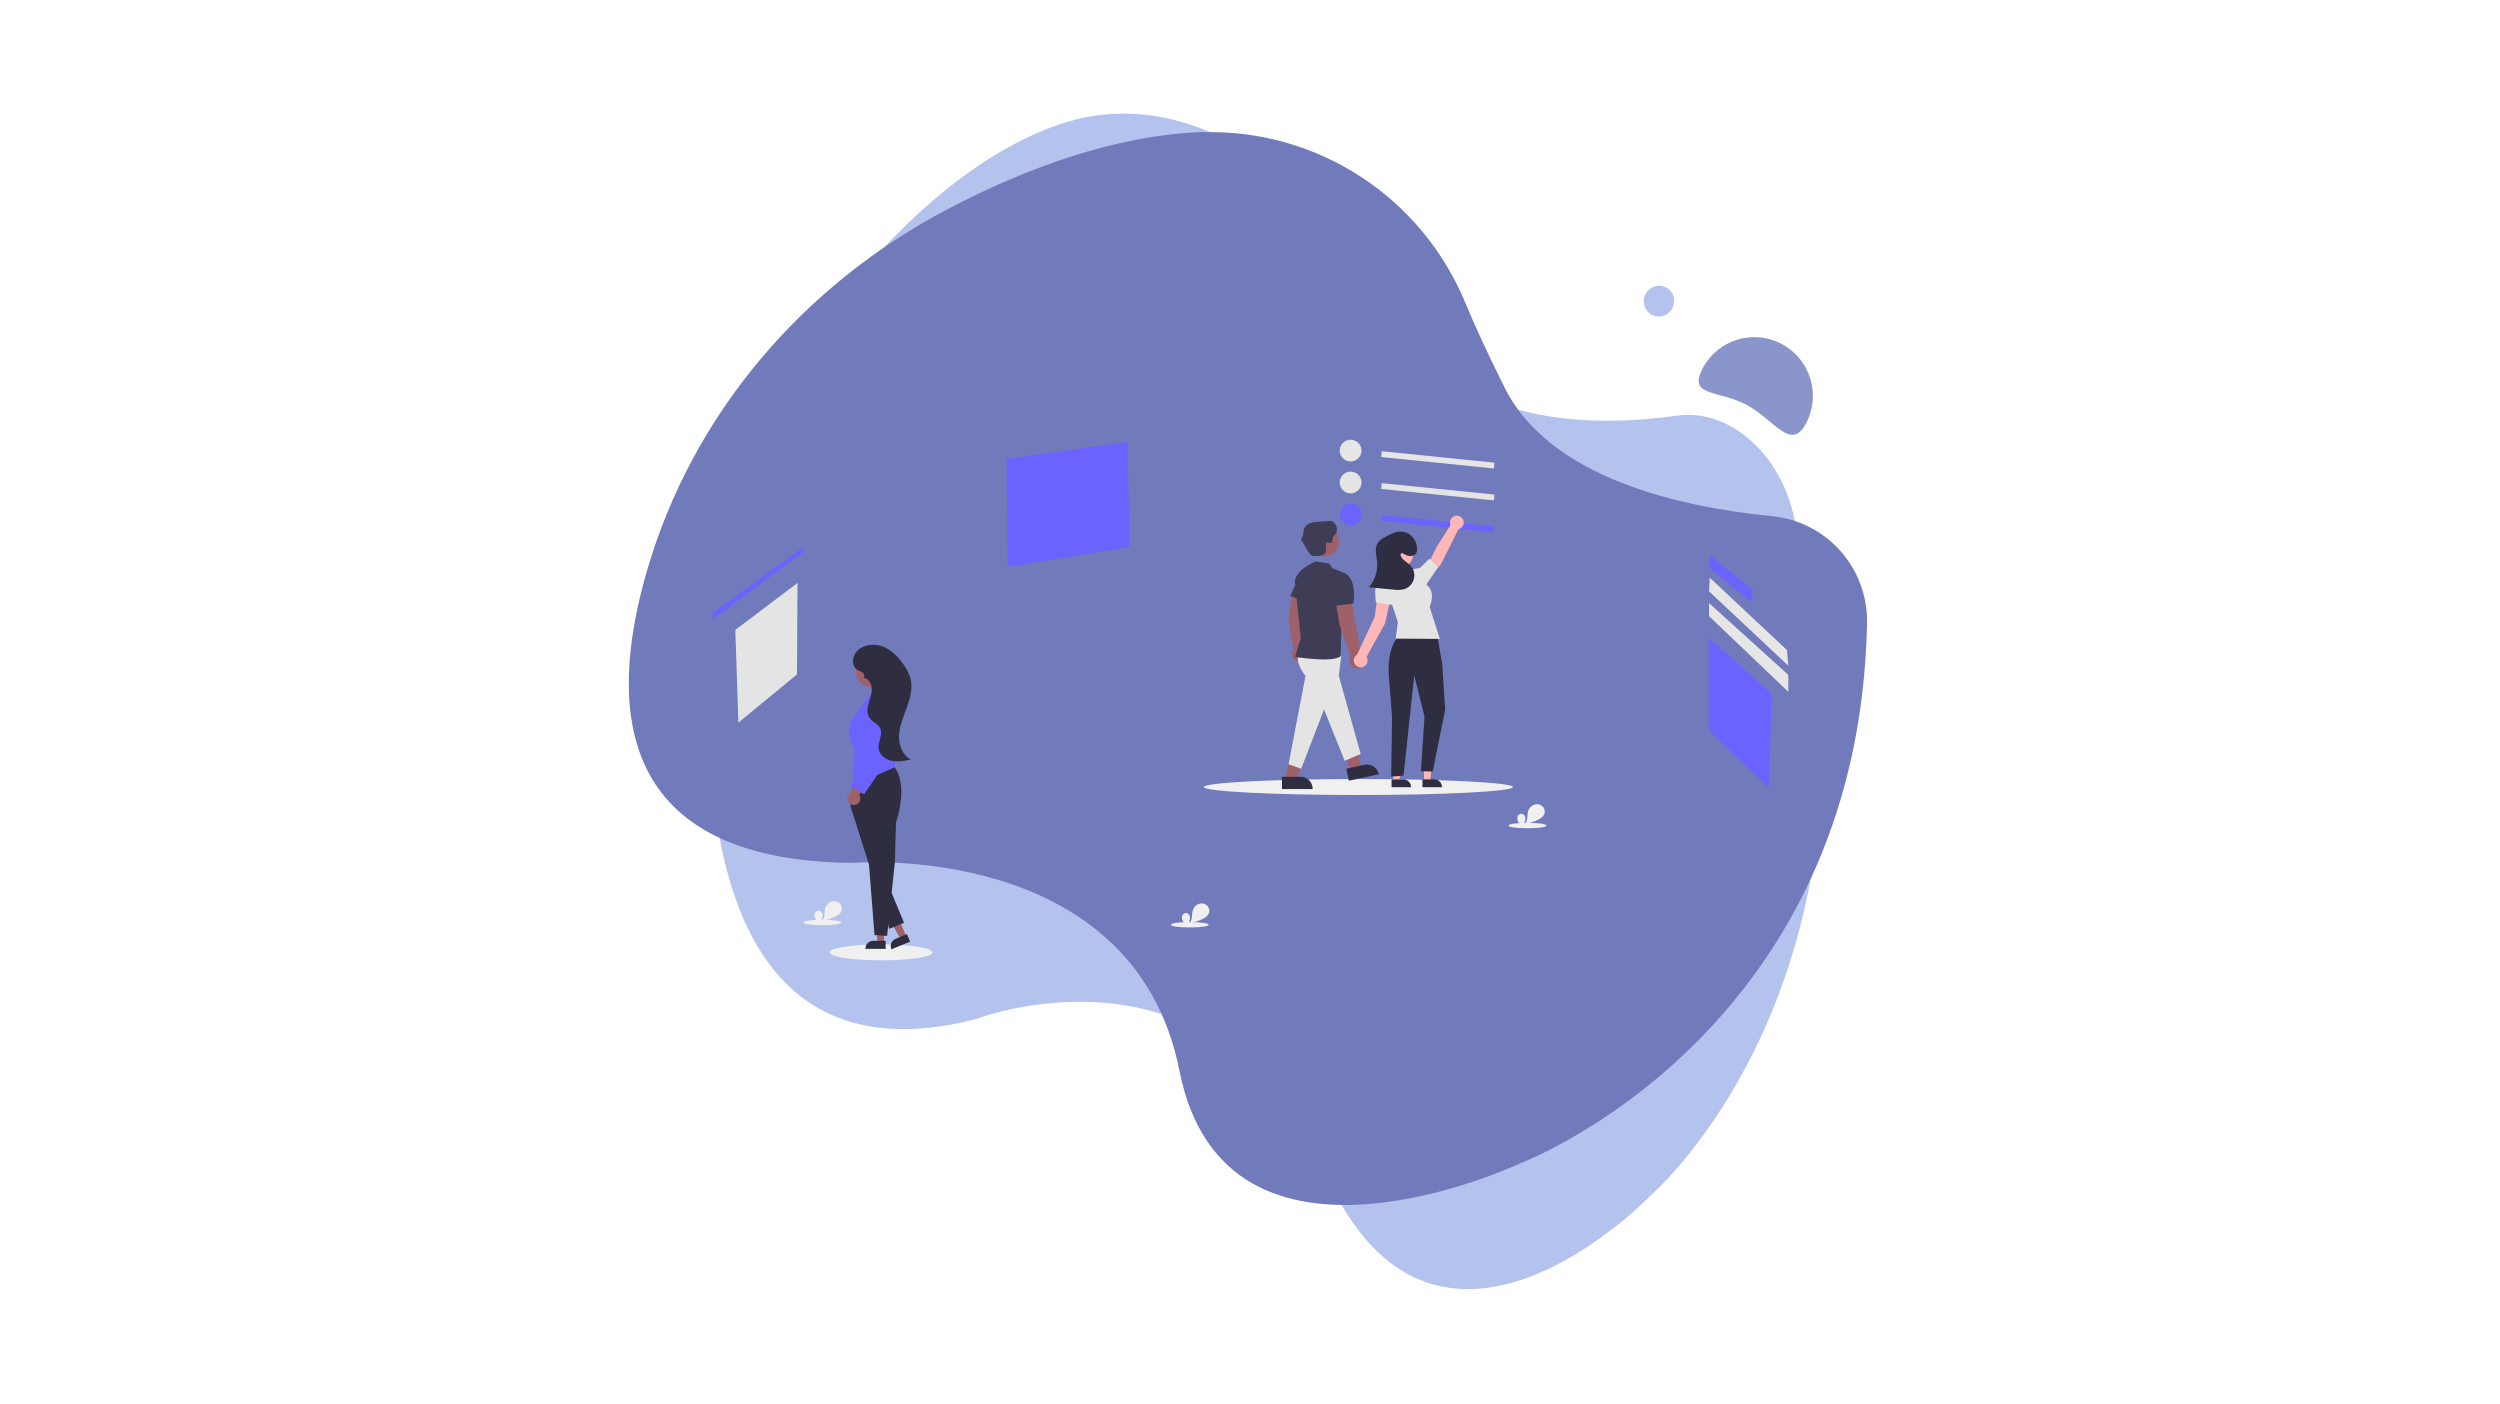 <svg xmlns="http://www.w3.org/2000/svg" xmlns:xlink="http://www.w3.org/1999/xlink" width="445" viewBox="0 0 333.75 187.5" height="250" preserveAspectRatio="xMidYMid meet"><defs><clipPath id="eab7d75517"><path d="M 94 15.074 L 244 15.074 L 244 172.152 L 94 172.152 Z M 94 15.074 " clip-rule="nonzero"></path></clipPath><clipPath id="1cb93c8922"><path d="M 83.945 17 L 249.254 17 L 249.254 161 L 83.945 161 Z M 83.945 17 " clip-rule="nonzero"></path></clipPath><clipPath id="aee4996595"><path d="M 110 126 L 125 126 L 125 128.234 L 110 128.234 Z M 110 126 " clip-rule="nonzero"></path></clipPath><clipPath id="792cc6471c"><path d="M 178 58.672 L 182 58.672 L 182 62 L 178 62 Z M 178 58.672 " clip-rule="nonzero"></path></clipPath><clipPath id="5199b7641e"><path d="M 134 58.672 L 151 58.672 L 151 76 L 134 76 Z M 134 58.672 " clip-rule="nonzero"></path></clipPath><clipPath id="76a3b1b9cb"><path d="M 228 77 L 238.738 77 L 238.738 89 L 228 89 Z M 228 77 " clip-rule="nonzero"></path></clipPath><clipPath id="5d4598ce5e"><path d="M 228 80 L 238.738 80 L 238.738 93 L 228 93 Z M 228 80 " clip-rule="nonzero"></path></clipPath><clipPath id="172934f31a"><path d="M 95.121 72 L 108 72 L 108 83 L 95.121 83 Z M 95.121 72 " clip-rule="nonzero"></path></clipPath></defs><g clip-path="url(#eab7d75517)"><path fill="#b4c3ee" d="M 142.328 16.305 C 131.938 19.586 122.715 27.559 115.418 35.902 C 101.574 51.738 93.777 74.434 94.73 99.223 C 95.574 121.125 102.863 143.086 130.305 136.047 C 130.305 136.047 162.266 123.586 176.922 156.594 C 191.578 189.605 220.324 159.637 220.324 159.637 C 220.324 159.637 254.895 130.027 239.332 68.32 C 237.27 60.121 230.539 54.559 223.961 55.484 C 213.051 57.023 196.551 56.906 187.648 44.844 C 184.145 40.102 181.582 36.398 179.691 33.523 C 170.367 19.25 155.465 12.207 142.297 16.336 Z M 142.328 16.305 " fill-opacity="1" fill-rule="nonzero"></path></g><g clip-path="url(#1cb93c8922)"><path fill="#717aba" d="M 160.77 17.613 C 148.758 18.004 136.645 22.594 126.492 27.934 C 107.207 38.059 92.402 55.293 86.34 76.305 C 80.977 94.84 82.465 114.875 113.699 115.195 C 113.699 115.195 151.324 112.004 157.461 142.961 C 163.594 173.918 202.875 155.332 202.875 155.332 C 202.875 155.332 248.156 138.371 249.254 83.137 C 249.266 82.258 249.199 81.387 249.047 80.52 C 248.898 79.656 248.672 78.809 248.363 77.988 C 248.059 77.164 247.676 76.379 247.223 75.625 C 246.77 74.875 246.25 74.172 245.664 73.52 C 245.082 72.863 244.441 72.27 243.746 71.738 C 243.051 71.203 242.309 70.738 241.527 70.344 C 240.746 69.949 239.934 69.633 239.094 69.391 C 238.25 69.145 237.395 68.984 236.523 68.902 C 224.469 67.723 206.926 63.891 200.879 51.77 C 198.492 46.98 196.828 43.332 195.652 40.5 C 194.945 38.785 194.117 37.133 193.164 35.543 C 192.215 33.953 191.148 32.441 189.969 31.012 C 188.789 29.586 187.512 28.254 186.133 27.016 C 184.754 25.781 183.289 24.656 181.738 23.641 C 180.191 22.629 178.578 21.734 176.895 20.965 C 175.211 20.195 173.48 19.559 171.703 19.047 C 169.926 18.539 168.121 18.168 166.285 17.934 C 164.453 17.699 162.609 17.602 160.762 17.645 Z M 160.77 17.613 " fill-opacity="1" fill-rule="nonzero"></path></g><path fill="#8a96cb" d="M 227.309 49.16 C 227.551 48.707 227.832 48.281 228.156 47.883 C 228.48 47.484 228.844 47.121 229.238 46.793 C 229.633 46.469 230.059 46.184 230.508 45.938 C 230.961 45.695 231.43 45.5 231.922 45.348 C 232.41 45.199 232.91 45.098 233.422 45.047 C 233.934 44.992 234.441 44.992 234.953 45.043 C 235.465 45.09 235.965 45.188 236.453 45.336 C 236.945 45.484 237.418 45.68 237.871 45.922 C 238.324 46.164 238.75 46.445 239.145 46.77 C 239.543 47.094 239.906 47.457 240.23 47.852 C 240.559 48.25 240.844 48.676 241.086 49.129 C 241.328 49.578 241.527 50.051 241.676 50.543 C 241.828 51.035 241.93 51.539 241.98 52.051 C 242.031 52.562 242.035 53.074 241.984 53.586 C 241.938 54.098 241.84 54.598 241.691 55.094 C 241.547 55.586 241.352 56.059 241.113 56.512 C 239.094 60.336 236.945 56.074 233.156 54.047 C 229.371 52.02 225.273 53 227.309 49.16 Z M 227.309 49.16 " fill-opacity="1" fill-rule="nonzero"></path><path fill="#b4c3ee" d="M 223.48 40.203 C 223.488 40.484 223.438 40.75 223.324 41.004 C 223.223 41.25 223.078 41.473 222.895 41.664 C 222.703 41.852 222.484 42 222.242 42.105 C 221.723 42.312 221.207 42.312 220.688 42.105 C 220.172 41.891 219.809 41.523 219.598 41.004 C 219.492 40.746 219.441 40.48 219.449 40.203 C 219.441 39.926 219.492 39.66 219.598 39.406 C 219.703 39.156 219.848 38.938 220.035 38.742 C 220.227 38.555 220.441 38.41 220.688 38.312 C 220.945 38.203 221.207 38.152 221.484 38.152 C 221.762 38.152 222.027 38.203 222.281 38.312 C 222.527 38.41 222.746 38.555 222.934 38.742 C 223.121 38.938 223.262 39.156 223.363 39.406 C 223.461 39.664 223.5 39.93 223.48 40.203 Z M 223.48 40.203 " fill-opacity="1" fill-rule="nonzero"></path><path fill="#f0f0f0" d="M 201.977 105.066 C 201.977 105.137 201.844 105.207 201.582 105.277 C 201.316 105.344 200.926 105.41 200.406 105.477 C 199.887 105.539 199.254 105.602 198.5 105.66 C 197.746 105.719 196.891 105.773 195.934 105.82 C 194.977 105.871 193.934 105.914 192.809 105.953 C 191.68 105.992 190.492 106.027 189.242 106.051 C 187.988 106.078 186.699 106.098 185.371 106.113 C 184.043 106.125 182.699 106.133 181.348 106.133 C 179.992 106.133 178.648 106.125 177.32 106.113 C 175.992 106.098 174.703 106.078 173.453 106.051 C 172.199 106.027 171.012 105.992 169.887 105.953 C 168.758 105.914 167.715 105.871 166.758 105.82 C 165.801 105.773 164.945 105.719 164.191 105.66 C 163.441 105.602 162.805 105.539 162.285 105.477 C 161.77 105.41 161.379 105.344 161.113 105.277 C 160.848 105.207 160.715 105.137 160.715 105.066 C 160.715 104.996 160.848 104.93 161.113 104.859 C 161.379 104.793 161.77 104.727 162.285 104.66 C 162.805 104.594 163.441 104.535 164.191 104.477 C 164.945 104.418 165.801 104.363 166.758 104.312 C 167.715 104.266 168.758 104.223 169.887 104.184 C 171.012 104.145 172.199 104.109 173.453 104.082 C 174.703 104.059 175.992 104.035 177.32 104.023 C 178.648 104.008 179.992 104.004 181.348 104.004 C 182.699 104.004 184.043 104.008 185.371 104.023 C 186.699 104.035 187.988 104.059 189.242 104.082 C 190.492 104.109 191.68 104.145 192.809 104.184 C 193.934 104.223 194.977 104.266 195.934 104.312 C 196.891 104.363 197.746 104.418 198.5 104.477 C 199.254 104.535 199.887 104.594 200.406 104.66 C 200.926 104.727 201.316 104.793 201.582 104.859 C 201.844 104.93 201.977 104.996 201.977 105.066 Z M 201.977 105.066 " fill-opacity="1" fill-rule="nonzero"></path><g clip-path="url(#aee4996595)"><path fill="#f0f0f0" d="M 124.5 127.141 C 124.5 127.211 124.457 127.281 124.367 127.348 C 124.277 127.418 124.148 127.484 123.977 127.547 C 123.805 127.613 123.59 127.676 123.34 127.734 C 123.09 127.789 122.805 127.844 122.484 127.895 C 122.164 127.945 121.82 127.988 121.441 128.027 C 121.066 128.066 120.672 128.098 120.254 128.125 C 119.836 128.152 119.406 128.172 118.965 128.188 C 118.52 128.199 118.074 128.207 117.621 128.207 C 117.172 128.207 116.723 128.199 116.281 128.188 C 115.84 128.172 115.41 128.152 114.992 128.125 C 114.574 128.098 114.176 128.066 113.801 128.027 C 113.426 127.988 113.078 127.945 112.762 127.895 C 112.441 127.844 112.156 127.789 111.906 127.734 C 111.652 127.676 111.441 127.613 111.27 127.547 C 111.098 127.484 110.965 127.418 110.879 127.348 C 110.789 127.281 110.746 127.211 110.746 127.141 C 110.746 127.07 110.789 127 110.879 126.934 C 110.965 126.863 111.098 126.797 111.27 126.734 C 111.441 126.668 111.652 126.605 111.906 126.547 C 112.156 126.492 112.441 126.438 112.762 126.387 C 113.078 126.336 113.426 126.293 113.801 126.254 C 114.176 126.215 114.574 126.184 114.992 126.156 C 115.41 126.129 115.84 126.109 116.281 126.094 C 116.723 126.082 117.172 126.074 117.621 126.074 C 118.074 126.074 118.52 126.082 118.965 126.094 C 119.406 126.109 119.836 126.129 120.254 126.156 C 120.672 126.184 121.066 126.215 121.441 126.254 C 121.82 126.293 122.164 126.336 122.484 126.387 C 122.805 126.438 123.09 126.492 123.34 126.547 C 123.59 126.605 123.805 126.668 123.977 126.734 C 124.148 126.797 124.277 126.863 124.367 126.934 C 124.457 127 124.5 127.07 124.5 127.141 Z M 124.5 127.141 " fill-opacity="1" fill-rule="nonzero"></path></g><path fill="#e6e6e6" d="M 184.387 61.016 L 184.465 60.238 L 199.516 61.766 L 199.438 62.543 Z M 184.387 61.016 " fill-opacity="1" fill-rule="nonzero"></path><g clip-path="url(#792cc6471c)"><path fill="#e6e6e6" d="M 181.766 60.152 C 181.766 60.344 181.727 60.527 181.652 60.707 C 181.578 60.883 181.473 61.043 181.336 61.176 C 181.199 61.312 181.043 61.418 180.863 61.492 C 180.688 61.566 180.5 61.602 180.309 61.602 C 180.113 61.602 179.93 61.566 179.75 61.492 C 179.57 61.418 179.414 61.312 179.277 61.176 C 179.141 61.043 179.035 60.883 178.961 60.707 C 178.887 60.527 178.852 60.344 178.852 60.152 C 178.852 59.961 178.887 59.773 178.961 59.598 C 179.035 59.418 179.141 59.262 179.277 59.125 C 179.414 58.988 179.57 58.883 179.75 58.812 C 179.93 58.738 180.113 58.699 180.309 58.699 C 180.5 58.699 180.688 58.738 180.863 58.812 C 181.043 58.883 181.199 58.988 181.336 59.125 C 181.473 59.262 181.578 59.418 181.652 59.598 C 181.727 59.773 181.766 59.961 181.766 60.152 Z M 181.766 60.152 " fill-opacity="1" fill-rule="nonzero"></path></g><path fill="#e4e4e4" d="M 184.387 65.277 L 184.465 64.5 L 199.516 66.027 L 199.438 66.805 Z M 184.387 65.277 " fill-opacity="1" fill-rule="nonzero"></path><path fill="#e4e4e4" d="M 181.766 64.414 C 181.766 64.605 181.727 64.793 181.652 64.969 C 181.578 65.148 181.473 65.305 181.336 65.441 C 181.199 65.574 181.043 65.68 180.863 65.754 C 180.688 65.828 180.5 65.863 180.309 65.863 C 180.113 65.863 179.93 65.828 179.75 65.754 C 179.57 65.68 179.414 65.574 179.277 65.441 C 179.141 65.305 179.035 65.148 178.961 64.969 C 178.887 64.793 178.852 64.605 178.852 64.414 C 178.852 64.223 178.887 64.035 178.961 63.859 C 179.035 63.68 179.141 63.523 179.277 63.387 C 179.414 63.25 179.57 63.148 179.75 63.074 C 179.93 63 180.113 62.961 180.309 62.961 C 180.5 62.961 180.688 63 180.863 63.074 C 181.043 63.148 181.199 63.25 181.336 63.387 C 181.473 63.523 181.578 63.68 181.652 63.859 C 181.727 64.035 181.766 64.223 181.766 64.414 Z M 181.766 64.414 " fill-opacity="1" fill-rule="nonzero"></path><path fill="#6c63ff" d="M 184.387 69.539 L 184.465 68.762 L 199.516 70.289 L 199.438 71.066 Z M 184.387 69.539 " fill-opacity="1" fill-rule="nonzero"></path><path fill="#6c63ff" d="M 181.766 68.676 C 181.766 68.867 181.727 69.055 181.652 69.23 C 181.578 69.41 181.473 69.566 181.336 69.703 C 181.199 69.84 181.043 69.941 180.863 70.016 C 180.688 70.09 180.5 70.129 180.309 70.129 C 180.113 70.129 179.93 70.09 179.75 70.016 C 179.57 69.941 179.414 69.84 179.277 69.703 C 179.141 69.566 179.035 69.41 178.961 69.23 C 178.887 69.055 178.852 68.867 178.852 68.676 C 178.852 68.484 178.887 68.297 178.961 68.121 C 179.035 67.941 179.141 67.785 179.277 67.648 C 179.414 67.516 179.57 67.41 179.75 67.336 C 179.93 67.262 180.113 67.227 180.309 67.227 C 180.5 67.227 180.688 67.262 180.863 67.336 C 181.043 67.41 181.199 67.516 181.336 67.648 C 181.473 67.785 181.578 67.941 181.652 68.121 C 181.727 68.297 181.766 68.484 181.766 68.676 Z M 181.766 68.676 " fill-opacity="1" fill-rule="nonzero"></path><path fill="#e4e4e4" d="M 98.164 84.094 L 106.469 77.82 L 106.398 90.039 L 98.574 96.473 Z M 98.164 84.094 " fill-opacity="1" fill-rule="nonzero"></path><g clip-path="url(#5199b7641e)"><path fill="#6c63ff" d="M 134.383 61.25 L 150.539 58.977 L 150.785 72.996 L 134.523 75.676 Z M 134.383 61.25 " fill-opacity="1" fill-rule="nonzero"></path></g><path fill="#6c63ff" d="M 228.109 85.109 L 228.109 97.5 L 236.141 105.191 L 236.516 92.633 Z M 228.109 85.109 " fill-opacity="1" fill-rule="nonzero"></path><path fill="#6c63ff" d="M 228.156 73.98 L 228.156 75.809 L 233.754 80.34 L 234.016 78.77 Z M 228.156 73.98 " fill-opacity="1" fill-rule="nonzero"></path><g clip-path="url(#76a3b1b9cb)"><path fill="#e6e6e6" d="M 228.246 77.117 L 228.156 78.945 L 238.738 88.875 L 238.562 86.785 Z M 228.246 77.117 " fill-opacity="1" fill-rule="nonzero"></path></g><g clip-path="url(#5d4598ce5e)"><path fill="#e6e6e6" d="M 228.156 80.512 L 228.156 82.254 L 238.738 92.359 L 238.738 90.098 Z M 228.156 80.512 " fill-opacity="1" fill-rule="nonzero"></path></g><path fill="#9e616a" d="M 118.02 125.867 L 117.18 125.867 L 116.781 122.645 L 118.02 122.645 Z M 118.02 125.867 " fill-opacity="1" fill-rule="nonzero"></path><path fill="#2f2e41" d="M 118.234 126.676 L 115.531 126.676 L 115.531 126.641 C 115.531 126.504 115.559 126.367 115.609 126.242 C 115.664 126.113 115.738 126 115.84 125.902 C 115.938 125.801 116.051 125.727 116.18 125.672 C 116.309 125.621 116.441 125.594 116.582 125.594 L 118.234 125.594 Z M 118.234 126.676 " fill-opacity="1" fill-rule="nonzero"></path><path fill="#9e616a" d="M 120.992 125.039 L 120.219 125.355 L 118.617 122.531 L 119.762 122.059 Z M 120.992 125.039 " fill-opacity="1" fill-rule="nonzero"></path><path fill="#2f2e41" d="M 121.5 125.707 L 119.004 126.734 L 118.988 126.703 C 118.938 126.574 118.91 126.438 118.91 126.301 C 118.91 126.16 118.938 126.027 118.988 125.898 C 119.043 125.77 119.121 125.656 119.219 125.559 C 119.316 125.461 119.43 125.387 119.559 125.332 L 121.086 124.703 Z M 121.5 125.707 " fill-opacity="1" fill-rule="nonzero"></path><path fill="#2f2e41" d="M 118.574 101.633 C 118.574 101.633 121.684 103.105 119.617 109.832 L 119.461 115.156 L 118.43 124.941 L 116.75 124.836 L 116.008 115.414 L 113.535 107.633 L 114.027 103.875 Z M 118.574 101.633 " fill-opacity="1" fill-rule="nonzero"></path><path fill="#6c63ff" d="M 113.824 104.867 L 114.078 99.98 C 112.355 97.105 114.121 95.461 114.262 95.332 L 115.84 93.039 L 117.219 92.664 C 117.492 92.586 117.77 92.578 118.051 92.633 C 118.328 92.688 118.582 92.801 118.809 92.973 C 119.035 93.145 119.211 93.359 119.336 93.613 C 119.457 93.871 119.52 94.141 119.52 94.422 L 119.457 102.426 Z M 113.824 104.867 " fill-opacity="1" fill-rule="nonzero"></path><path fill="#2f2e41" d="M 116.973 116.836 L 118.703 124 L 120.691 123.195 L 118 116.711 Z M 116.973 116.836 " fill-opacity="1" fill-rule="nonzero"></path><path fill="#9e616a" d="M 114.328 107.402 C 114.445 107.352 114.547 107.277 114.637 107.184 C 114.723 107.086 114.785 106.977 114.82 106.855 C 114.859 106.734 114.867 106.605 114.852 106.48 C 114.832 106.352 114.789 106.234 114.719 106.129 L 116.477 103.648 L 115.012 103.562 L 113.453 105.898 C 113.277 106.031 113.164 106.207 113.121 106.426 C 113.074 106.641 113.109 106.848 113.219 107.039 C 113.332 107.23 113.492 107.359 113.703 107.43 C 113.914 107.5 114.125 107.488 114.328 107.402 Z M 114.328 107.402 " fill-opacity="1" fill-rule="nonzero"></path><path fill="#6c63ff" d="M 114.938 95.438 L 115.707 100.836 L 113.535 104.91 L 115.352 106.043 L 118.48 101.434 L 117.172 94.902 Z M 114.938 95.438 " fill-opacity="1" fill-rule="nonzero"></path><path fill="#9e616a" d="M 118.852 89.453 C 118.852 89.762 118.793 90.055 118.676 90.34 C 118.559 90.621 118.391 90.871 118.172 91.09 C 117.953 91.305 117.703 91.473 117.418 91.59 C 117.137 91.707 116.84 91.766 116.531 91.766 C 116.223 91.766 115.93 91.707 115.645 91.59 C 115.359 91.473 115.109 91.305 114.891 91.09 C 114.672 90.871 114.508 90.621 114.387 90.34 C 114.27 90.055 114.211 89.762 114.211 89.453 C 114.211 89.148 114.27 88.852 114.387 88.57 C 114.508 88.289 114.672 88.039 114.891 87.82 C 115.109 87.605 115.359 87.438 115.645 87.32 C 115.93 87.203 116.223 87.145 116.531 87.145 C 116.84 87.145 117.137 87.203 117.418 87.32 C 117.703 87.438 117.953 87.605 118.172 87.82 C 118.391 88.039 118.559 88.289 118.676 88.57 C 118.793 88.852 118.852 89.148 118.852 89.453 Z M 118.852 89.453 " fill-opacity="1" fill-rule="nonzero"></path><path fill="#2f2e41" d="M 120.027 98.07 C 120.117 96.777 120.66 95.566 121.098 94.348 C 121.535 93.129 121.875 91.801 121.543 90.547 C 121.348 89.895 121.051 89.297 120.645 88.75 C 119.918 87.703 118.996 86.73 117.801 86.289 C 116.602 85.848 115.094 86.07 114.305 87.07 C 114.008 87.434 113.859 87.848 113.867 88.316 C 113.879 88.805 114.09 89.184 114.5 89.449 C 114.719 89.582 114.977 89.645 115.176 89.805 C 115.375 89.965 115.484 90.289 115.305 90.469 L 115.375 90.504 C 116.027 90.645 116.387 91.375 116.383 92.035 C 116.375 92.699 116.105 93.324 115.941 93.965 C 115.773 94.605 115.723 95.336 116.109 95.875 C 116.492 96.41 117.234 96.645 117.516 97.242 C 117.895 98.055 117.203 98.984 117.285 99.875 C 117.367 100.734 118.172 101.383 119.016 101.566 C 119.863 101.75 120.738 101.574 121.586 101.402 C 120.434 100.801 119.941 99.363 120.027 98.07 Z M 120.027 98.07 " fill-opacity="1" fill-rule="nonzero"></path><path fill="#9e616a" d="M 173.758 86.211 L 173.871 82.457 L 173.367 78.965 L 172.617 79.016 L 171.98 82.691 L 172.691 86.629 C 172.598 86.754 172.539 86.895 172.508 87.043 C 172.477 87.195 172.477 87.348 172.512 87.5 C 172.547 87.648 172.613 87.785 172.707 87.906 C 172.801 88.031 172.918 88.129 173.055 88.199 C 173.195 88.273 173.34 88.312 173.496 88.32 C 173.648 88.328 173.801 88.305 173.945 88.25 C 174.09 88.191 174.215 88.109 174.324 87.996 C 174.43 87.887 174.512 87.758 174.562 87.609 C 174.613 87.465 174.633 87.316 174.617 87.16 C 174.605 87.008 174.559 86.863 174.48 86.727 C 174.406 86.594 174.301 86.48 174.176 86.391 C 174.051 86.301 173.91 86.242 173.758 86.211 Z M 173.758 86.211 " fill-opacity="1" fill-rule="nonzero"></path><path fill="#9e616a" d="M 173.664 95.02 L 171.555 103.918 L 173.145 104.031 L 176.191 95.418 Z M 173.664 95.02 " fill-opacity="1" fill-rule="nonzero"></path><path fill="#9e616a" d="M 177.426 94.438 L 180.336 103.105 L 181.746 102.367 L 179.512 93.652 Z M 177.426 94.438 " fill-opacity="1" fill-rule="nonzero"></path><path fill="#e4e4e4" d="M 173.555 86.969 C 173.555 86.969 172.543 88.082 174.285 90.219 L 172.023 102.023 L 173.707 102.633 L 176.762 94.715 L 179.512 101.566 L 181.652 100.652 L 178.73 90.219 L 179.055 87.562 L 178.246 86.816 Z M 173.555 86.969 " fill-opacity="1" fill-rule="nonzero"></path><path fill="#3f3d56" d="M 175.652 74.949 C 175.652 74.949 172.594 76.145 172.898 77.973 L 173.652 85.191 L 172.879 87.695 C 172.879 87.695 178.039 88.523 178.984 87.586 L 179.164 79.645 L 179.504 76.508 L 177.867 75.848 L 177.461 75.246 Z M 175.652 74.949 " fill-opacity="1" fill-rule="nonzero"></path><path fill="#3f3d56" d="M 173.367 77.066 L 172.254 79.57 L 173.91 80.211 Z M 173.367 77.066 " fill-opacity="1" fill-rule="nonzero"></path><path fill="#9e616a" d="M 181.734 87.25 L 180.387 80.098 L 178.246 79.918 L 178.852 83.512 L 180.309 87.574 C 180.227 87.691 180.172 87.824 180.145 87.965 C 180.117 88.105 180.117 88.246 180.145 88.387 C 180.172 88.527 180.227 88.656 180.309 88.773 C 180.391 88.891 180.492 88.988 180.613 89.066 C 180.734 89.145 180.867 89.195 181.008 89.223 C 181.148 89.246 181.289 89.242 181.43 89.211 C 181.57 89.18 181.699 89.121 181.816 89.039 C 181.934 88.957 182.031 88.852 182.105 88.73 C 182.18 88.609 182.23 88.477 182.25 88.336 C 182.273 88.191 182.266 88.051 182.23 87.914 C 182.195 87.773 182.137 87.648 182.051 87.531 C 181.961 87.418 181.855 87.324 181.734 87.25 Z M 181.734 87.25 " fill-opacity="1" fill-rule="nonzero"></path><path fill="#3f3d56" d="M 177.066 77.383 L 178.305 80.875 L 180.691 80.559 C 180.691 80.559 181.215 77.328 179.504 76.508 Z M 177.066 77.383 " fill-opacity="1" fill-rule="nonzero"></path><path fill="#9e616a" d="M 178.746 72.289 C 178.684 75.277 174.062 74.766 174.672 71.828 C 175.145 69.492 178.809 69.91 178.746 72.289 Z M 178.746 72.289 " fill-opacity="1" fill-rule="nonzero"></path><path fill="#3f3d56" d="M 177.617 69.539 C 176.168 69.785 173.926 69.207 173.969 71.465 C 173.82 71.688 173.656 71.93 173.762 72.207 C 174.273 72.828 174.543 73.789 175.207 74.227 C 175.805 74.223 176.578 74.305 176.977 73.789 C 177.148 73.363 176.848 72.848 177.105 72.449 C 177.438 72.344 177.766 72.77 177.898 72.16 C 177.855 71.836 177.969 71.578 178.238 71.387 C 178.762 70.789 178.406 69.684 177.617 69.539 Z M 177.617 69.539 " fill-opacity="1" fill-rule="nonzero"></path><path fill="#2f2e41" d="M 171.141 103.699 L 173.641 103.699 C 173.852 103.699 174.055 103.738 174.25 103.82 C 174.445 103.898 174.617 104.016 174.766 104.164 C 174.914 104.312 175.031 104.484 175.109 104.676 C 175.191 104.871 175.23 105.074 175.234 105.285 L 175.234 105.336 L 171.141 105.336 Z M 171.141 103.699 " fill-opacity="1" fill-rule="nonzero"></path><path fill="#2f2e41" d="M 179.723 102.625 L 182.168 102.098 C 182.375 102.055 182.582 102.051 182.789 102.09 C 182.996 102.125 183.188 102.203 183.367 102.316 C 183.543 102.43 183.691 102.574 183.812 102.746 C 183.934 102.922 184.016 103.109 184.059 103.316 L 184.07 103.367 L 180.07 104.223 Z M 179.723 102.625 " fill-opacity="1" fill-rule="nonzero"></path><path fill="#ffb6b6" d="M 190.105 104.316 L 190.914 104.316 L 191.297 101.215 L 190.105 101.215 Z M 190.105 104.316 " fill-opacity="1" fill-rule="nonzero"></path><path fill="#2f2e41" d="M 189.898 104.055 L 191.488 104.051 C 191.625 104.051 191.754 104.078 191.875 104.129 C 192 104.18 192.109 104.254 192.207 104.348 C 192.301 104.441 192.375 104.551 192.426 104.676 C 192.477 104.801 192.504 104.93 192.504 105.062 L 192.504 105.094 L 189.898 105.094 Z M 189.898 104.055 " fill-opacity="1" fill-rule="nonzero"></path><path fill="#ffb6b6" d="M 185.98 104.316 L 186.785 104.316 L 187.172 101.215 L 185.98 101.215 Z M 185.98 104.316 " fill-opacity="1" fill-rule="nonzero"></path><path fill="#2f2e41" d="M 185.773 104.055 L 187.363 104.051 C 187.496 104.051 187.625 104.078 187.75 104.129 C 187.875 104.18 187.984 104.254 188.078 104.348 C 188.176 104.441 188.246 104.551 188.301 104.676 C 188.352 104.801 188.375 104.93 188.375 105.062 L 188.375 105.094 L 185.773 105.094 Z M 185.773 104.055 " fill-opacity="1" fill-rule="nonzero"></path><path fill="#ffb6b6" d="M 195.406 69.75 C 195.406 69.613 195.375 69.484 195.316 69.363 C 195.258 69.238 195.176 69.133 195.07 69.047 C 194.965 68.961 194.844 68.898 194.711 68.867 C 194.578 68.832 194.445 68.828 194.312 68.855 C 194.176 68.883 194.055 68.938 193.945 69.016 C 193.832 69.098 193.746 69.199 193.68 69.32 C 193.617 69.441 193.578 69.566 193.574 69.703 C 193.566 69.84 193.59 69.973 193.641 70.098 L 191.785 73.023 L 190.629 75.34 L 191.582 76.184 L 192.316 75.414 L 194.715 70.637 C 194.918 70.586 195.086 70.477 195.211 70.312 C 195.34 70.148 195.406 69.961 195.406 69.75 Z M 195.406 69.75 " fill-opacity="1" fill-rule="nonzero"></path><path fill="#ffb6b6" d="M 185.777 79.344 L 183.961 79.062 L 183.527 82.34 L 181.168 87.398 C 180.953 87.531 180.816 87.719 180.758 87.965 C 180.699 88.211 180.738 88.441 180.871 88.656 C 181.008 88.871 181.195 89.004 181.445 89.062 C 181.691 89.121 181.922 89.082 182.137 88.949 C 182.352 88.816 182.488 88.625 182.547 88.379 C 182.602 88.133 182.566 87.906 182.43 87.691 L 184.898 83.25 Z M 185.777 79.344 " fill-opacity="1" fill-rule="nonzero"></path><path fill="#2f2e41" d="M 186.785 84.801 C 186.785 84.801 185.188 86.273 185.391 89.977 L 185.84 95.699 L 185.727 103.676 L 187.367 103.547 L 188.801 90.18 L 190.176 95.66 L 189.684 102.961 L 191.266 102.996 L 192.93 94.746 L 192.535 88.633 L 191.871 84.801 Z M 186.785 84.801 " fill-opacity="1" fill-rule="nonzero"></path><path fill="#e4e4e4" d="M 188.496 76.176 L 184.676 77.242 L 186.617 83.039 L 186.328 85.258 L 192.219 85.293 L 190.855 81.008 C 190.855 81.008 191.621 79.441 190.746 78.34 Z M 188.496 76.176 " fill-opacity="1" fill-rule="nonzero"></path><path fill="#e4e4e4" d="M 188.039 77.09 L 188.496 76.176 C 188.496 76.176 188.48 75.945 189.559 75.832 L 190.824 74.582 L 191.98 75.73 L 190.023 78.609 Z M 188.039 77.09 " fill-opacity="1" fill-rule="nonzero"></path><path fill="#e4e4e4" d="M 186.203 78.004 C 186.203 78.004 184.828 76.48 184.066 77.242 C 183.301 78.004 183.691 80.422 183.691 80.422 L 186.074 80.789 Z M 186.203 78.004 " fill-opacity="1" fill-rule="nonzero"></path><path fill="#ffb6b6" d="M 186.902 72.152 C 189.246 72.16 189.242 75.707 186.902 75.719 C 184.559 75.707 184.559 72.16 186.902 72.152 Z M 186.902 72.152 " fill-opacity="1" fill-rule="nonzero"></path><path fill="#2f2e41" d="M 187.164 73.816 C 187.48 74.004 187.809 74.191 188.172 74.234 C 188.539 74.273 188.953 74.121 189.098 73.785 C 189.145 73.668 189.168 73.543 189.172 73.418 C 189.203 72.754 189 72.176 188.555 71.68 C 188.098 71.184 187.535 70.949 186.859 70.969 C 186.254 70.992 185.695 71.277 185.16 71.559 C 184.664 71.816 184.145 72.098 183.875 72.586 C 183.477 73.305 183.766 74.188 183.844 75.004 C 183.898 75.621 183.832 76.227 183.641 76.812 C 183.449 77.402 183.148 77.93 182.742 78.398 L 186.074 78.715 C 186.48 78.773 186.887 78.77 187.289 78.699 C 187.641 78.625 187.945 78.461 188.203 78.215 C 188.465 77.973 188.641 77.676 188.738 77.332 C 188.836 76.988 188.836 76.645 188.742 76.301 C 188.648 75.957 188.473 75.664 188.215 75.414 C 187.742 74.961 186.98 74.641 186.961 73.984 " fill-opacity="1" fill-rule="nonzero"></path><g clip-path="url(#172934f31a)"><path fill="#6c63ff" d="M 95.121 81.852 L 107.328 72.949 L 107.23 73.711 L 95.16 82.691 Z M 95.121 81.852 " fill-opacity="1" fill-rule="nonzero"></path></g><path fill="#f0f0f0" d="M 158.836 123.102 C 162.203 123.086 162.203 123.828 158.836 123.812 C 155.473 123.828 155.473 123.086 158.836 123.102 Z M 158.836 123.102 " fill-opacity="1" fill-rule="nonzero"></path><path fill="#f0f0f0" d="M 109.785 122.797 C 113.148 122.781 113.148 123.523 109.785 123.508 C 106.418 123.523 106.418 122.781 109.785 122.797 Z M 109.785 122.797 " fill-opacity="1" fill-rule="nonzero"></path><path fill="#f0f0f0" d="M 203.918 109.855 C 207.285 109.844 207.285 110.582 203.918 110.57 C 200.551 110.582 200.551 109.844 203.918 109.855 Z M 203.918 109.855 " fill-opacity="1" fill-rule="nonzero"></path><path fill="#f0f0f0" d="M 203.648 109.316 C 203.656 108.992 203.422 108.637 203.094 108.637 C 202.961 108.645 202.844 108.695 202.746 108.785 C 202.648 108.875 202.586 108.984 202.566 109.117 C 202.531 109.391 202.602 109.633 202.777 109.84 C 202.949 110.039 203.141 110.211 203.359 110.355 L 203.418 110.145 C 203.375 110.172 203.332 110.191 203.289 110.207 C 203.465 109.934 203.641 109.641 203.648 109.316 Z M 203.648 109.316 " fill-opacity="1" fill-rule="nonzero"></path><path fill="#f0f0f0" d="M 203.418 110.145 C 203.469 110.113 203.512 110.078 203.555 110.031 C 203.516 110.039 203.48 110.051 203.441 110.059 Z M 203.418 110.145 " fill-opacity="1" fill-rule="nonzero"></path><path fill="#f0f0f0" d="M 205.867 107.602 C 205.535 107.344 205.176 107.289 204.785 107.434 C 204.406 107.586 204.152 107.852 204.023 108.238 C 203.906 108.586 203.93 108.965 203.871 109.332 C 203.84 109.598 203.734 109.832 203.555 110.031 C 204.141 109.918 204.707 109.73 205.25 109.477 C 205.641 109.293 206.043 109.039 206.18 108.633 C 206.234 108.445 206.234 108.258 206.176 108.07 C 206.121 107.883 206.016 107.727 205.867 107.602 Z M 205.867 107.602 " fill-opacity="1" fill-rule="nonzero"></path><path fill="#f0f0f0" d="M 158.875 122.559 C 158.879 122.234 158.648 121.883 158.32 121.879 C 158.188 121.887 158.07 121.938 157.973 122.027 C 157.871 122.117 157.812 122.23 157.789 122.359 C 157.754 122.633 157.828 122.875 158.004 123.086 C 158.172 123.281 158.367 123.453 158.586 123.598 L 158.641 123.391 C 158.602 123.414 158.559 123.438 158.516 123.453 C 158.691 123.18 158.867 122.883 158.875 122.559 Z M 158.875 122.559 " fill-opacity="1" fill-rule="nonzero"></path><path fill="#f0f0f0" d="M 158.641 123.391 C 158.691 123.359 158.738 123.32 158.777 123.277 C 158.742 123.285 158.703 123.293 158.668 123.301 Z M 158.641 123.391 " fill-opacity="1" fill-rule="nonzero"></path><path fill="#f0f0f0" d="M 161.09 120.848 C 160.762 120.59 160.402 120.535 160.012 120.68 C 159.629 120.828 159.375 121.094 159.25 121.48 C 159.129 121.832 159.156 122.211 159.098 122.574 C 159.062 122.84 158.957 123.074 158.777 123.277 C 159.367 123.16 159.93 122.973 160.473 122.719 C 160.863 122.535 161.27 122.281 161.402 121.875 C 161.461 121.688 161.461 121.5 161.402 121.312 C 161.344 121.129 161.242 120.973 161.09 120.848 Z M 161.09 120.848 " fill-opacity="1" fill-rule="nonzero"></path><path fill="#f0f0f0" d="M 109.82 122.254 C 109.828 121.93 109.594 121.578 109.266 121.574 C 109.133 121.582 109.016 121.633 108.918 121.723 C 108.816 121.812 108.758 121.926 108.738 122.059 C 108.703 122.328 108.773 122.57 108.949 122.781 C 109.121 122.98 109.312 123.148 109.531 123.293 L 109.59 123.086 C 109.547 123.109 109.504 123.133 109.461 123.148 C 109.637 122.875 109.812 122.578 109.82 122.254 Z M 109.82 122.254 " fill-opacity="1" fill-rule="nonzero"></path><path fill="#f0f0f0" d="M 109.59 123.086 C 109.637 123.055 109.684 123.016 109.727 122.973 C 109.688 122.98 109.652 122.988 109.613 122.996 Z M 109.59 123.086 " fill-opacity="1" fill-rule="nonzero"></path><path fill="#f0f0f0" d="M 112.039 120.543 C 111.707 120.285 111.348 120.23 110.957 120.375 C 110.578 120.523 110.324 120.789 110.195 121.176 C 110.078 121.527 110.102 121.906 110.043 122.27 C 110.012 122.535 109.906 122.77 109.727 122.973 C 110.312 122.855 110.879 122.668 111.422 122.414 C 111.812 122.23 112.215 121.98 112.352 121.57 C 112.406 121.383 112.406 121.195 112.348 121.008 C 112.293 120.824 112.188 120.668 112.039 120.543 Z M 112.039 120.543 " fill-opacity="1" fill-rule="nonzero"></path></svg>